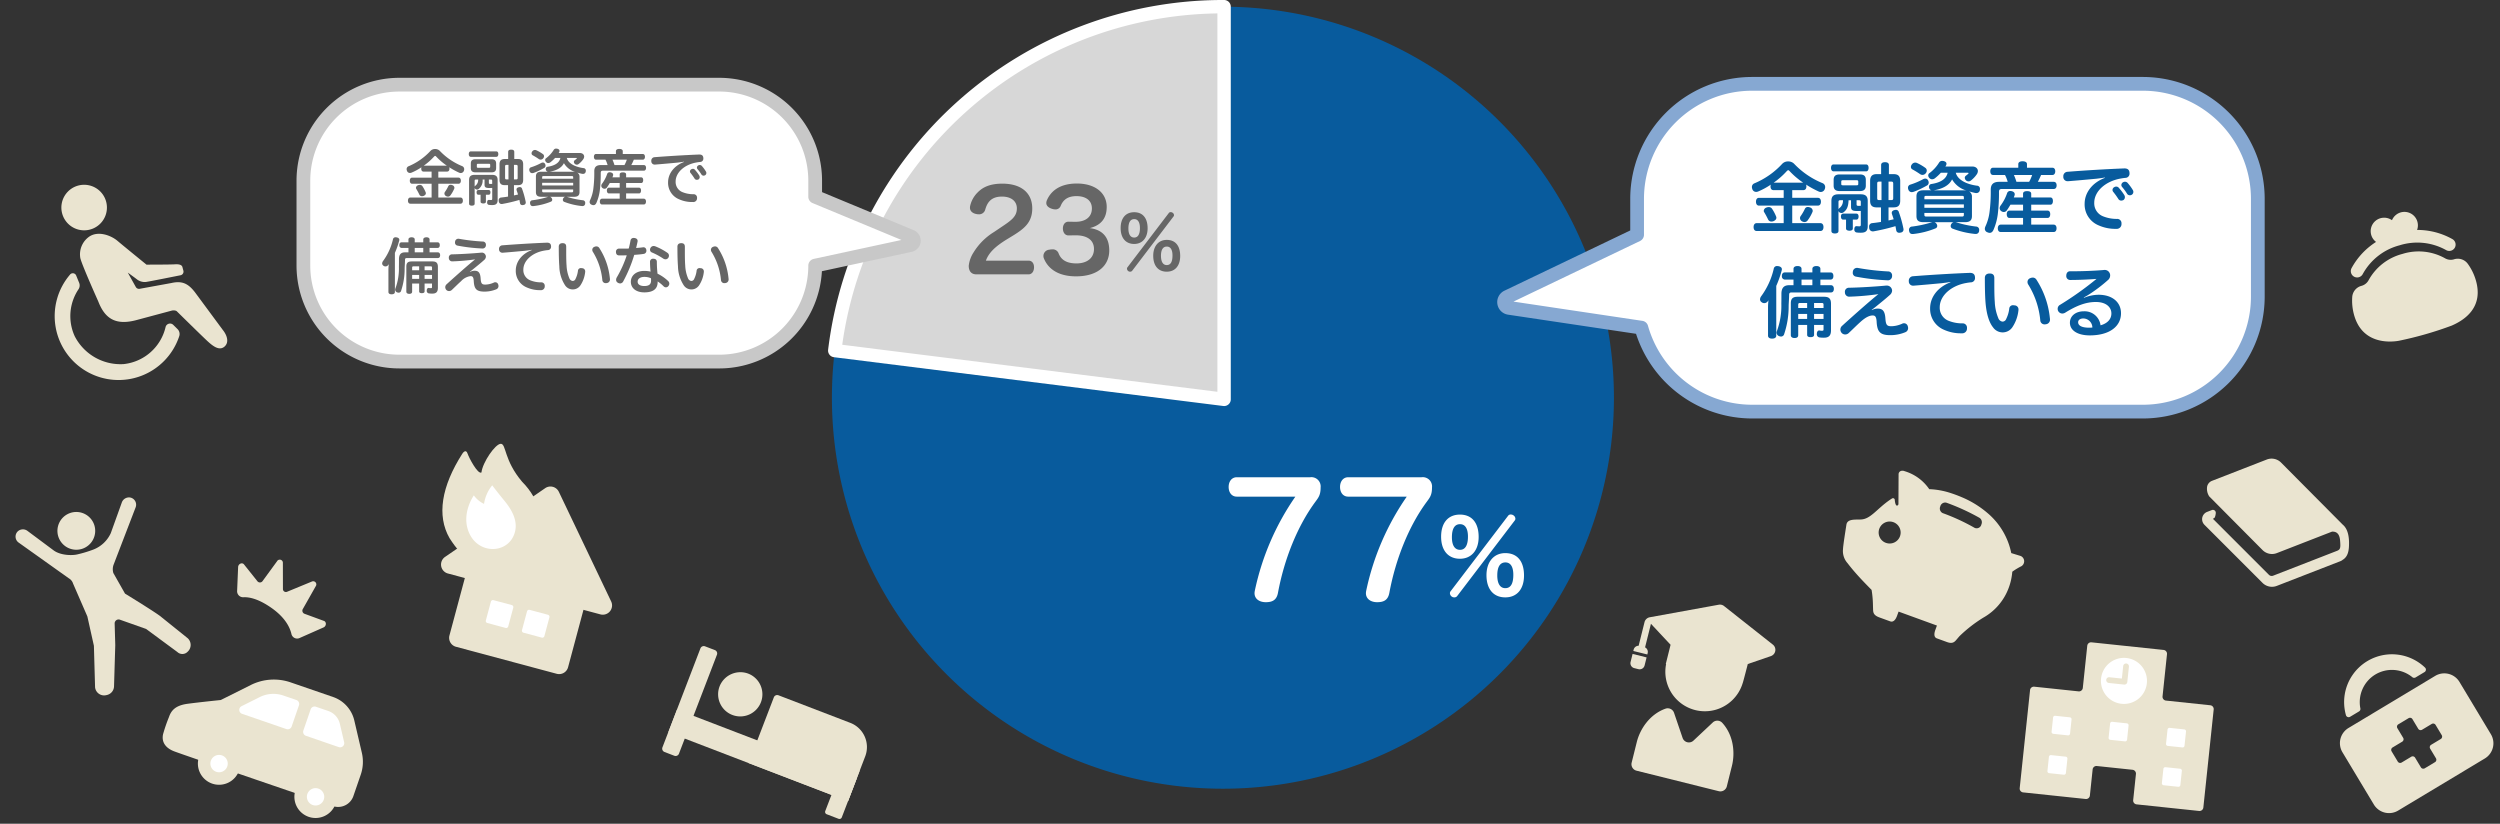<svg xmlns="http://www.w3.org/2000/svg" xmlns:xlink="http://www.w3.org/1999/xlink" width="696.247" height="229.408" viewBox="0 0 696.247 229.408"><rect x="0" y="0" width="696.247" height="229.408" fill="#333333" stroke="none"/><defs><clipPath id="a"><rect width="38.024" height="40.105" fill="none"/></clipPath><clipPath id="b"><rect width="29.455" height="16.179" transform="translate(0 0)" fill="none"/></clipPath><clipPath id="c"><rect width="548.131" height="219.651" fill="none"/></clipPath></defs><g transform="translate(-329.8 -928.349)"><g transform="translate(850.691 1056.076) rotate(20)"><g transform="translate(0 0)"><path d="M48.622,11.158c-1.024.055-1.249.064-2.746.142a19.708,19.708,0,0,0-9.912-8.173,27.1,27.1,0,0,0-8.387-1.741c-1.088-.061-2.219-.07-3.4-.026a22.173,22.173,0,0,0-4.054.528c-.624.141-1.225.309-1.8.494A12.684,12.684,0,0,0,10.5.006c-1.233.037-.836.1-.836.1a.968.968,0,0,0-.8,1.26L11.7,9.277c0,.451-.451,1.127-1.352-.733a.5.5,0,0,0-.9-.154c-.14.176-.27.354-.4.531-2.618,3.675-3.212,6.91-5.764,7.923l-.219.083c-1.6.615-3.342,1.121-3.037,2.652.283,1.412,1.1,5.7,1.439,6.72A5.068,5.068,0,0,0,4,29.539c.667.429,1.341.833,2.028,1.231l0,0c2.1,1.207,4.329,2.3,6.8,3.467a28.359,28.359,0,0,1,1.763,3.742c.319.791.551,1.413.646,1.6.319.639.8,1.119,2.242,1.119h3.2c.96,0,1.279-.958,1.279-2.081V37.344H33.323v1.277c0,1.123.3,2.081,1.2,2.081h3c1.352,0,1.8-.48,2.1-1.119.09-.19.31-.812.608-1.6a38.64,38.64,0,0,1,4.453-7.1,15.8,15.8,0,0,0,3.834-10.443,16.785,16.785,0,0,0-.6-4.366,18.4,18.4,0,0,1,1.641-2.081,1.611,1.611,0,0,0-.945-2.837M12.089,20.564A3.063,3.063,0,1,1,15.151,17.5a3.062,3.062,0,0,1-3.062,3.062m21.8-12.376a57.2,57.2,0,0,0-9.76-.819,1.412,1.412,0,0,1-1.277-1.463c0-.015,0-.03,0-.046a1.406,1.406,0,0,1,1.26-1.571,60.888,60.888,0,0,1,10.124.819,1.471,1.471,0,0,1,1.095,1.475l0,.08a1.355,1.355,0,0,1-1.441,1.525" transform="translate(0 0)" fill="#eae4d0"/></g></g><g transform="translate(943.085 1056.076)"><g transform="translate(0 0)"><path d="M0,16.879a2.187,2.187,0,0,1,1.394-2.044l1.324-.514a.8.8,0,0,1,1.088.744v.081c0,.286-.176,1.3-.442,1.4a.675.675,0,0,0-.37.338c-.118.255-.062-.206.13-.014L18.608,32.357a1.093,1.093,0,0,0,1.168.245l17.8-6.924c.99-.375.991-.964.866-2.707-.108-1.51-.594-2.731-2.275-2.638L20.811,26.308a3.716,3.716,0,0,1-3.981-.844L1.985,10.521A3.9,3.9,0,0,1,1.4,7.772,2.18,2.18,0,0,1,2.742,6.189L18.007.252a3.715,3.715,0,0,1,3.981.844l17.2,17.31c1.36,1.119,1.73,3.206,1.73,5.06s-.123,4.079-2.225,4.944l.5-.116L20.8,35.442a3.713,3.713,0,0,1-3.973-.835L.671,18.448A2.233,2.233,0,0,1,0,16.879" transform="translate(0 0.001)" fill="#eae4d0"/></g></g><g transform="matrix(0.995, 0.105, -0.105, 0.995, 896.744, 1105.598)"><path d="M36.858,12.88V1.071A1.071,1.071,0,0,0,35.787,0H15.611A1.071,1.071,0,0,0,14.54,1.071V12.88a1.071,1.071,0,0,1-1.071,1.071H1.071A1.071,1.071,0,0,0,0,15.022V42.466a1.071,1.071,0,0,0,1.071,1.071h17.5a1.07,1.07,0,0,0,1.071-1.071V35.152a1.071,1.071,0,0,1,1.071-1.071h9.978a1.071,1.071,0,0,1,1.071,1.071v7.314a1.07,1.07,0,0,0,1.071,1.071h17.5A1.071,1.071,0,0,0,51.4,42.466V15.022a1.071,1.071,0,0,0-1.071-1.071h-12.4a1.071,1.071,0,0,1-1.071-1.071" fill="#eae4d0"/><path d="M32.135,9.728A6.408,6.408,0,1,1,25.727,3.32a6.408,6.408,0,0,1,6.408,6.408" fill="#fff"/><path d="M25.882,10.742H21.588a.8.8,0,1,1,0-1.6h3.491V5.645a.8.8,0,0,1,1.606,0V9.939a.8.8,0,0,1-.8.8" fill="#eae4d0"/><path d="M11.811,26.442h-4.1a.536.536,0,0,1-.536-.535v-3.98a.535.535,0,0,1,.536-.535h4.1a.534.534,0,0,1,.535.535v3.98a.535.535,0,0,1-.535.535" fill="#fff"/><path d="M11.811,37.452h-4.1a.536.536,0,0,1-.536-.535v-3.98a.535.535,0,0,1,.536-.535h4.1a.534.534,0,0,1,.535.535v3.98a.535.535,0,0,1-.535.535" fill="#fff"/><path d="M43.847,26.442h-4.1a.536.536,0,0,1-.536-.535v-3.98a.535.535,0,0,1,.536-.535h4.1a.534.534,0,0,1,.535.535v3.98a.535.535,0,0,1-.535.535" fill="#fff"/><path d="M27.771,26.442h-4.1a.536.536,0,0,1-.536-.535v-3.98a.535.535,0,0,1,.536-.535h4.1a.534.534,0,0,1,.535.535v3.98a.535.535,0,0,1-.535.535" fill="#fff"/><path d="M43.847,37.452h-4.1a.536.536,0,0,1-.536-.535v-3.98a.535.535,0,0,1,.536-.535h4.1a.534.534,0,0,1,.535.535v3.98a.535.535,0,0,1-.535.535" fill="#fff"/></g><g transform="translate(978.826 993.118) rotate(-16)"><g transform="translate(0 0)"><path d="M24.113,7.5a3.75,3.75,0,1,0-3.75-3.75,3.75,3.75,0,0,0,3.75,3.75" transform="translate(-3.752)" fill="#eae4d0"/><path d="M16.911,7.5a3.75,3.75,0,1,0-3.75-3.75,3.75,3.75,0,0,0,3.75,3.75" transform="translate(-2.425)" fill="#eae4d0"/><path d="M34.349,21.392A3.446,3.446,0,0,0,31,19.187h-.021a3.159,3.159,0,0,1-2.286-.973A15.068,15.068,0,0,0,17.63,13.782,15.066,15.066,0,0,0,6.573,18.207a3.193,3.193,0,0,1-2.294.981H4.258A3.445,3.445,0,0,0,.912,21.392,14.907,14.907,0,0,0,.006,26.12c-.237,8.46,6.963,10.3,9.928,10.634a99.387,99.387,0,0,0,15.393,0c3.474-.464,10.164-2.173,9.928-10.634a14.884,14.884,0,0,0-.906-4.727" transform="translate(0 -2.539)" fill="#eae4d0"/><path d="M6.025,14.749A16.461,16.461,0,0,1,18.1,9.89a16.465,16.465,0,0,1,12.077,4.86,1.763,1.763,0,0,0,2.548-2.437A20,20,0,0,0,18.1,6.363,19.993,19.993,0,0,0,3.477,12.312a1.763,1.763,0,1,0,2.548,2.437" transform="translate(-0.55 -1.172)" fill="#eae4d0"/></g></g><g transform="translate(789.133 1091.772) rotate(14)"><g transform="translate(0 0)"><path d="M2.932,16.651V9.887l6.717,4.345v5.542l.093-.042a11,11,0,0,0,21.976,0c.059.026.094-5.5.094-5.5l5.714-3.7A1.85,1.85,0,0,0,37.283,7.3L21.491.164a1.845,1.845,0,0,0-1.523,0L2.174,8.2A1.85,1.85,0,0,0,1.086,9.887v6.765A1.407,1.407,0,0,0,0,18.02v.4H4.019v-.4a1.409,1.409,0,0,0-1.087-1.369" transform="translate(0 0.001)" fill="#eae4d0"/><path d="M0,23.142a1.41,1.41,0,0,0,1.411,1.411h1.2a1.412,1.412,0,0,0,1.411-1.411V20.825H0Z" transform="translate(0 -1.561)" fill="#eae4d0"/><path d="M26.865,34.94l-4.005,6.213a1.85,1.85,0,0,1-3.11,0L15.743,34.94a1.863,1.863,0,0,0-2.6-.532c-3.868,2.574-5.495,7.2-5.495,10.952v5.9a1.85,1.85,0,0,0,1.85,1.85H33.111a1.851,1.851,0,0,0,1.85-1.85v-5.9c0-3.753-1.628-8.378-5.5-10.952a1.864,1.864,0,0,0-2.6.532" transform="translate(-0.573 -2.556)" fill="#eae4d0"/></g></g><g transform="matrix(-0.966, 0.259, -0.259, -0.966, 394.068, 1026.434)"><g transform="translate(0 0)"><path d="M7.914.2A6.342,6.342,0,1,1,.2,4.773,6.341,6.341,0,0,1,7.914.2" transform="translate(22.661 43.13)" fill="#eae4d0"/><path d="M23.23,13.694c5.553.061,8.178,2.393,8.747,7.764,0,0,1.723,10.684,1.706,12.88A6.01,6.01,0,0,1,29.6,39.592c-2.81.869-5.839-1.313-7.153-3.211s-6.094-8.5-6.094-8.5-6.337-1.7-7.7-1.971-1.79-.77-1.788-1.261,0-1.045,0-1.045A1.033,1.033,0,0,1,7.9,22.568s9.151.583,9.9.7a3.524,3.524,0,0,1,2.213,1.384c.632.827,1.946,2.433,1.946,2.433l-1.109-4.411a1.033,1.033,0,0,0-.923-.8l-8.913-.729c-3.142-.123-4.528-1.383-5.711-4.206L.552,4.846C-.221,3.126-.37.955,1.352.181s3.065,1.1,4.05,2.628S11.533,13.1,11.533,13.1c.17.363.912.594,1.313.594Z" transform="translate(0 1.745)" fill="#eae4d0"/><path d="M23.667,31.789,23.388,29.6a1.915,1.915,0,0,1,.628-1.685,13.428,13.428,0,0,0,4.414-12.383A14.335,14.335,0,0,0,17.291,4.522a13.451,13.451,0,0,0-13.953,6.93,1.277,1.277,0,0,1-2.227.041L.262,10.044a1.922,1.922,0,0,1,.06-2.033,17.792,17.792,0,1,1,24.9,24.47,1,1,0,0,1-1.556-.692" transform="translate(12.387 0.001)" fill="#eae4d0"/></g></g><g transform="translate(972.799 1122.258) rotate(-31)"><g transform="translate(0 0)" clip-path="url(#a)"><path d="M20.36,4.349A8.984,8.984,0,0,1,28.8,10.3a.784.784,0,0,0,.737.522h2.917a.782.782,0,0,0,.758-.982,13.317,13.317,0,0,0-25.709,0,.782.782,0,0,0,.758.982h2.916a.784.784,0,0,0,.738-.522A8.979,8.979,0,0,1,20.36,4.349" transform="translate(-1.347 0)" fill="#eae4d0"/><path d="M33.109,16.179H4.915A4.929,4.929,0,0,0,0,21.094V38.1a4.929,4.929,0,0,0,4.915,4.915H33.109A4.929,4.929,0,0,0,38.024,38.1V21.094a4.929,4.929,0,0,0-4.915-4.915M25.372,32.045H22.241a.784.784,0,0,0-.783.783v3.131a.784.784,0,0,1-.783.783H17.349a.784.784,0,0,1-.783-.783V32.828a.784.784,0,0,0-.783-.783H12.652a.784.784,0,0,1-.784-.783V27.935a.783.783,0,0,1,.784-.783h3.131a.784.784,0,0,0,.783-.784v-3.13a.784.784,0,0,1,.783-.784h3.327a.784.784,0,0,1,.783.784v3.13a.784.784,0,0,0,.783.784h3.131a.782.782,0,0,1,.783.783v3.327a.783.783,0,0,1-.783.783" transform="translate(0 -2.913)" fill="#eae4d0"/></g></g><g transform="matrix(-0.966, -0.259, 0.259, -0.966, 494.552, 1118.601)"><g transform="translate(0 0)"><path d="M22.6,29.974.624,4.259A2.582,2.582,0,0,1,2.587,0h43.96a2.582,2.582,0,0,1,1.962,4.259L26.529,29.974a2.581,2.581,0,0,1-3.924,0" transform="translate(0 19.128)" fill="#eae4d0"/><path d="M31.622,0H2.582A2.582,2.582,0,0,0,0,2.582V21.643a2.582,2.582,0,0,0,2.582,2.582h29.04A2.582,2.582,0,0,0,34.2,21.643V2.582A2.582,2.582,0,0,0,31.622,0" transform="translate(7.465 0)" fill="#eae4d0"/><path d="M16.852.462c2.573.666,3.911,1.432,6.771,4.008,5.153,5.151,5.916,13.4,2.671,23.652-.041.137-.572,1.719-1.437.367-.565-.878-4.221-4.9-5.063-4.039.425,2.792-1.652,8.7-3.133,9.111s-2-4.2-8.489-8.679c-6.105-3.53-9.7-9.757-7.54-16.335S10.145-1.271,16.852.462" transform="translate(25.015 24.265)" fill="#eae4d0"/><path d="M6.056,14.753c1.888,1.373,3.433,2.576,3.433,2.576a10.534,10.534,0,0,0,.86-5.578A7.3,7.3,0,0,1,13.7,13.3s2.232-5.924-1.46-10.473c-3.946-4.861-11.074-3-12.1,2.23-1.012,5.142,4.035,8.329,5.923,9.7" transform="translate(31.501 28.707)" fill="#fff"/><path d="M5.869,0H.585A.585.585,0,0,0,0,.585v5.42a.586.586,0,0,0,.585.585H5.869a.585.585,0,0,0,.585-.585V.585A.584.584,0,0,0,5.869,0" transform="translate(16.083 8.653)" fill="#fff"/><path d="M5.869,0H.585A.585.585,0,0,0,0,.585v5.42a.586.586,0,0,0,.585.585H5.869a.585.585,0,0,0,.585-.585V.585A.584.584,0,0,0,5.869,0" transform="translate(26.503 8.653)" fill="#fff"/></g></g><g transform="translate(383.34 1108.955) rotate(19)"><g transform="translate(0 0)"><path d="M54.123,12.093,49.2,4.256A9.1,9.1,0,0,0,41.495,0H28.983A14.364,14.364,0,0,0,18.727,4.306L12.182,10.98s-5.168,2.388-8.356,3.981S.084,18.312.084,20.193a43.782,43.782,0,0,0,0,4.946c.186,1.962,1.536,3.477,4.478,3.578s45.179,0,47.206,0A4.492,4.492,0,0,0,55.812,24.4V17.955a11.009,11.009,0,0,0-1.689-5.861" transform="translate(0 0)" fill="#eae4d0"/><path d="M21.774,41.861a5.9,5.9,0,1,1,5.9-5.9,5.9,5.9,0,0,1-5.9,5.9" transform="translate(-4.272 -8.09)" fill="#eae4d0"/><path d="M60.659,41.861a5.9,5.9,0,1,1,5.9-5.9,5.9,5.9,0,0,1-5.9,5.9" transform="translate(-14.735 -8.09)" fill="#eae4d0"/><path d="M23.054,39.662a2.417,2.417,0,1,1,2.416-2.417,2.417,2.417,0,0,1-2.416,2.417" transform="translate(-5.553 -9.371)" fill="#fff"/><path d="M61.939,39.662a2.417,2.417,0,1,1,2.416-2.417,2.417,2.417,0,0,1-2.416,2.417" transform="translate(-16.015 -9.371)" fill="#fff"/><path d="M24.8,12.236,28.756,8.2a8.53,8.53,0,0,1,6.089-2.557h3.83A1.158,1.158,0,0,1,39.834,6.8v6.243a1.158,1.158,0,0,1-1.158,1.159H25.628a1.158,1.158,0,0,1-.827-1.969" transform="translate(-6.583 -1.519)" fill="#fff"/><path d="M50.206,13.047V6.8a1.158,1.158,0,0,1,1.158-1.158H55a4.941,4.941,0,0,1,4.208,2.325l2.8,4.459a1.158,1.158,0,0,1-.981,1.774H51.364a1.158,1.158,0,0,1-1.158-1.158" transform="translate(-13.509 -1.519)" fill="#fff"/></g></g><g transform="matrix(0.995, 0.105, -0.105, 0.995, 335.609, 1063.681)"><path d="M20.3,16.442a5.257,5.257,0,1,0-6.883-2.811A5.257,5.257,0,0,0,20.3,16.442" transform="translate(-1.6 -0.779)" fill="#eae4d0"/><path d="M50.631,37.283l-7.9-5.087c-1.177-.874-10.756-5.436-10.756-5.436s-3.827-5.353-3.827-5.353a3.666,3.666,0,0,1-.187-2.271L32.41,2.525a2.04,2.04,0,0,0-1.678-2.5,2.111,2.111,0,0,0-2.31,1.635l-2.15,8.787a8.857,8.857,0,0,1-4.285,5.018,33.539,33.539,0,0,1-4.442,1.866c-1.454.488-4.6.734-6.6-.454L3.171,12.267a2.111,2.111,0,0,0-2.785.506A2.04,2.04,0,0,0,1,15.722l14.978,8.449a2.575,2.575,0,0,1,1.334,1.347l4.908,8.664,2.669,7.933,1.538,11.461a2.529,2.529,0,0,0,3.349,1.836l.155-.054a2.54,2.54,0,0,0,1.715-2.6l-.863-11.45h0l-.8-5.954a1.1,1.1,0,0,1,1.351-1.221l7.494,1.791.005,0L48.172,41.4A2.028,2.028,0,0,0,51,41.033l.035-.04a2.541,2.541,0,0,0-.4-3.71" transform="translate(0 0)" fill="#eae4d0"/></g><g transform="matrix(0.829, 0.559, -0.559, 0.829, 400.777, 1079.071)"><g clip-path="url(#b)"><path d="M1.116,7.055,6.882,8.867A.9.9,0,0,0,7.994,7.96l.255-6.791A.865.865,0,0,1,9.835.625l4.076,6.018a.828.828,0,0,0,1.413.006L19.478.4a.873.873,0,0,1,1.594.531l.565,7.212a.922.922,0,0,0,1.083.9l5.645-1.391c.792-.2,1.393.819.926,1.563l-3.852,6.131a1.626,1.626,0,0,1-2.538.388c-1.363-1.273-4-2.844-8.742-2.915-4.424-.066-6.806.958-8.053,1.891a1.676,1.676,0,0,1-2.488-.512L.163,8.58c-.474-.77.154-1.776.953-1.525" fill="#eae4d0"/></g></g><g transform="translate(412.381 928.349)"><g clip-path="url(#c)"><path d="M303.991,2.438V111.793L195.558,98.206a109.991,109.991,0,0,0-.789,13.122A108.895,108.895,0,1,0,303.991,2.438" transform="translate(-45.662 -0.572)" fill="#085b9d"/><path d="M195.8,98.2l108.433,13.587V2.437c-.109,0-.218,0-.328,0A108.908,108.908,0,0,0,195.8,98.2" transform="translate(-45.904 -0.57)" fill="#d7d7d7"/><path d="M303.661,113.083a1.825,1.825,0,0,1-.232-.015L195,99.481a1.862,1.862,0,0,1-1.618-2.069A110.755,110.755,0,0,1,303.334,0l.328,0a1.862,1.862,0,0,1,1.863,1.863V111.221a1.863,1.863,0,0,1-1.863,1.863M197.316,96.018,301.8,109.112V3.735A107.038,107.038,0,0,0,197.316,96.018" transform="translate(-45.334)" fill="#fff"/><path d="M261.186,88.249c1.017,0,1.541.8,1.541,1.849s-.524,1.972-1.541,1.972H246.7c-1.418,0-2.157-.863-2.157-2.4a8.559,8.559,0,0,1,1.355-3.729,17.259,17.259,0,0,1,5.64-5.639l1.879-1.263c2.959-1.972,4.53-3.052,4.53-5.331,0-2.1-1.664-3.3-4.16-3.3-3.051,0-4.1,1.695-4.653,3.636a1.755,1.755,0,0,1-1.817,1.3,3.06,3.06,0,0,1-.74-.093c-.986-.217-1.695-.8-1.695-1.757a2.7,2.7,0,0,1,.093-.647,7.662,7.662,0,0,1,1.941-3.483c1.541-1.633,3.636-2.558,6.995-2.558,5.208,0,8.32,2.558,8.32,6.9,0,3.852-2.187,5.608-5.331,7.55l-1.818,1.109c-3.143,1.941-4.962,3.667-5.762,5.886Z" transform="translate(-57.332 -15.661)" fill="#666"/><path d="M280.432,77.423h.216c2.773,0,4.56-1.324,4.56-3.728,0-2.219-1.695-3.421-4.283-3.421-2.5,0-3.73,1.078-4.407,2.712a1.5,1.5,0,0,1-1.479.986,3.332,3.332,0,0,1-1.171-.247c-.831-.308-1.356-.832-1.356-1.541a2.009,2.009,0,0,1,.185-.8c.956-2.188,3.205-4.622,8.351-4.622,4.962,0,8.289,2.527,8.289,6.532,0,3.082-1.51,5.085-4.714,5.886,3.636.462,5.423,2.65,5.423,6.225,0,4.129-3.113,7.211-9.245,7.211-5.455,0-7.981-2.527-8.967-5.023a1.758,1.758,0,0,1,1.51-2.4,4.258,4.258,0,0,1,.863-.093,1.731,1.731,0,0,1,1.756,1.171c.678,1.695,2.126,2.743,4.962,2.743,2.865,0,4.868-1.449,4.868-4.007,0-2.526-1.941-3.821-5.085-3.821h-.246l-1.726.031c-1.047.031-1.6-.893-1.6-1.941,0-1.017.555-1.911,1.6-1.88Z" transform="translate(-63.701 -15.652)" fill="#666"/><path d="M307.316,81.674c0,2.634-1.428,4.358-3.745,4.358-2.339,0-3.765-1.644-3.765-4.418s1.408-4.418,3.765-4.418c2.379,0,3.745,1.625,3.745,4.478m-4.3,11.827a.687.687,0,0,1-.574.258.794.794,0,0,1-.555-.2.856.856,0,0,1-.317-.634.606.606,0,0,1,.139-.4l11.53-15.137a.623.623,0,0,1,.515-.218.912.912,0,0,1,.534.178.823.823,0,0,1,.377.674.535.535,0,0,1-.119.337Zm-1.05-11.767c0,1.624.575,2.516,1.625,2.516,1.03,0,1.585-.911,1.585-2.635,0-1.6-.555-2.5-1.585-2.5-1.069,0-1.625.891-1.625,2.615m14.422,7.646c0,2.695-1.386,4.379-3.744,4.379s-3.764-1.644-3.764-4.438c0-2.655,1.465-4.417,3.764-4.417,2.376,0,3.744,1.6,3.744,4.476m-5.349-.019c0,1.644.574,2.555,1.605,2.555,1.089,0,1.6-.911,1.6-2.674,0-1.605-.554-2.477-1.584-2.477-1.069,0-1.625.892-1.625,2.6" transform="translate(-70.288 -18.093)" fill="#666"/><path d="M341.368,179.015c-1.458,0-2.274-1.2-2.274-2.7,0-1.459.816-2.7,2.274-2.7h20.424a2.582,2.582,0,0,1,2.917,2.833c0,2.231-.643,2.875-1.673,4.29-4.677,6.435-8.41,15.4-10.212,25.1-.386,2.016-1.587,2.575-3.39,2.575-1.759,0-3.132-.9-3.132-2.532a4.2,4.2,0,0,1,.087-.687,71.85,71.85,0,0,1,11.284-26.173Z" transform="translate(-79.499 -40.702)" fill="#fff"/><path d="M381.891,179.015c-1.458,0-2.274-1.2-2.274-2.7,0-1.459.816-2.7,2.274-2.7h20.423a2.582,2.582,0,0,1,2.917,2.833c0,2.231-.643,2.875-1.673,4.29-4.677,6.435-8.41,15.4-10.212,25.1-.386,2.016-1.587,2.575-3.39,2.575-1.759,0-3.132-.9-3.132-2.532a4.2,4.2,0,0,1,.086-.687A71.848,71.848,0,0,1,398.2,179.015Z" transform="translate(-88.999 -40.702)" fill="#fff"/><path d="M426.842,193.423c0,3.668-1.986,6.067-5.213,6.067-3.254,0-5.24-2.288-5.24-6.15s1.958-6.15,5.24-6.15c3.309,0,5.213,2.261,5.213,6.233m-5.986,16.465a.956.956,0,0,1-.8.359,1.11,1.11,0,0,1-.772-.276,1.2,1.2,0,0,1-.442-.883.84.84,0,0,1,.194-.55l16.051-21.072a.867.867,0,0,1,.717-.3,1.269,1.269,0,0,1,.744.248,1.147,1.147,0,0,1,.524.939.751.751,0,0,1-.165.468Zm-1.461-16.382c0,2.261.8,3.5,2.261,3.5,1.435,0,2.207-1.269,2.207-3.668,0-2.234-.772-3.475-2.207-3.475-1.489,0-2.261,1.241-2.261,3.64m20.079,10.646c0,3.751-1.932,6.1-5.213,6.1s-5.24-2.289-5.24-6.178c0-3.7,2.041-6.15,5.24-6.15,3.31,0,5.213,2.234,5.213,6.232m-7.447-.028c0,2.289.8,3.558,2.234,3.558,1.517,0,2.234-1.269,2.234-3.723,0-2.234-.772-3.448-2.206-3.448-1.489,0-2.261,1.242-2.261,3.613" transform="translate(-97.62 -43.879)" fill="#fff"/><path d="M171.734,73.093l-26.7-11.085v-4.49a26.712,26.712,0,0,0-26.712-26.712H29.213A26.712,26.712,0,0,0,2.5,57.518V81.2a26.712,26.712,0,0,0,26.713,26.712h89.107A26.712,26.712,0,0,0,145.031,81.2v-.009l26.487-5.718a1.254,1.254,0,0,0,.216-2.384" transform="translate(-0.586 -7.222)" fill="#fff"/><path d="M117.733,109.244H28.626A28.659,28.659,0,0,1,0,80.618V56.932A28.66,28.66,0,0,1,28.626,28.306h89.107a28.659,28.659,0,0,1,28.626,28.626v3.212l25.524,10.6a3.168,3.168,0,0,1-.546,6.023l-25.019,5.4a28.665,28.665,0,0,1-28.584,27.081M28.626,32.134a24.827,24.827,0,0,0-24.8,24.8V80.618a24.827,24.827,0,0,0,24.8,24.8h89.107a24.825,24.825,0,0,0,24.8-24.8,1.922,1.922,0,0,1,1.511-1.879l24.424-5.273L143.711,63.189a1.915,1.915,0,0,1-1.18-1.768V56.932a24.826,24.826,0,0,0-24.8-24.8ZM170.416,74.275h0Z" transform="translate(0 -6.636)" fill="#c8c8c8"/><path d="M44.786,60.5c-.422,0-.658-.3-.658-.792a1.1,1.1,0,0,1,.067-.42A16.065,16.065,0,0,1,41.4,60.8a1.267,1.267,0,0,1-.421.083.875.875,0,0,1-.842-.64,1.316,1.316,0,0,1-.085-.42A.855.855,0,0,1,40.625,59a17.455,17.455,0,0,0,6.082-4.278,1.72,1.72,0,0,1,1.279-.507,1.787,1.787,0,0,1,1.3.507A17.987,17.987,0,0,0,55.5,58.968a.91.91,0,0,1,.589.858,1.188,1.188,0,0,1-.1.472.924.924,0,0,1-.859.606,1.1,1.1,0,0,1-.489-.118,20.687,20.687,0,0,1-2.729-1.5,1.087,1.087,0,0,1,.067.42c0,.49-.253.792-.674.792H48.879v1.684H54.5c.421,0,.657.337.657.843,0,.521-.236.858-.657.858H48.879v3.841h6.165c.438,0,.674.354.674.859,0,.524-.236.859-.674.859H41.1c-.438,0-.673-.335-.673-.859,0-.5.235-.859.673-.859h5.913V63.885H41.6c-.421,0-.658-.337-.658-.858,0-.506.237-.843.658-.843h5.407V60.5ZM43.742,64.2a.839.839,0,0,1,.707.354,9.049,9.049,0,0,1,.893,1.683.657.657,0,0,1,.067.3c0,.32-.235.555-.589.724a1.269,1.269,0,0,1-.472.1.789.789,0,0,1-.759-.472,17.763,17.763,0,0,0-.842-1.566.55.55,0,0,1-.1-.3.814.814,0,0,1,.556-.707,1.3,1.3,0,0,1,.54-.119m7.528-5.339a17.527,17.527,0,0,1-3-2.561c-.1-.1-.185-.168-.269-.168s-.168.067-.286.168a17.208,17.208,0,0,1-2.9,2.561Zm2.089,6.147a.656.656,0,0,1-.067.3,8.723,8.723,0,0,1-1.011,1.769.845.845,0,0,1-.691.4,1.247,1.247,0,0,1-.555-.152.821.821,0,0,1-.456-.724.738.738,0,0,1,.136-.421,10.316,10.316,0,0,0,.926-1.582.688.688,0,0,1,.656-.423,1.234,1.234,0,0,1,.472.1.806.806,0,0,1,.59.723" transform="translate(-9.39 -12.711)" fill="#666"/><path d="M63.241,56.441c-.371,0-.573-.32-.573-.757,0-.472.2-.759.573-.759h7.092c.37,0,.555.3.555.759,0,.437-.185.757-.555.757ZM64.3,69.479c0,.371-.286.556-.792.556-.488,0-.758-.185-.758-.556v-6.57c0-.976.438-1.448,1.533-1.448H69.17c1.095,0,1.533.472,1.533,1.448v5.542c0,.826-.286,1.4-1.381,1.416h-.3a4.377,4.377,0,0,1-.842-.067.616.616,0,0,1-.4-.674v-.117c.034-.354.185-.573.455-.573h.067c.185.016.387.034.556.034.253,0,.337-.084.337-.387V65.1c-.286.017-.589.017-.909.017-.859,0-1.229-.2-1.229-.877V62.759h-.54a2.971,2.971,0,0,1-1.179,2.695.721.721,0,0,1-.371.1.739.739,0,0,1-.522-.219A.661.661,0,0,1,64.3,65.1Zm4.666-12.364c.909,0,1.314.354,1.314,1.2v1.247c0,.825-.4,1.2-1.314,1.2h-4.4c-.909,0-1.331-.371-1.331-1.2V58.311c0-.841.421-1.2,1.331-1.2ZM64.3,64.746a.641.641,0,0,1,.152-.219,1.994,1.994,0,0,0,.825-1.768h-.556c-.3,0-.421.067-.421.4ZM65.346,67c-.337,0-.505-.27-.505-.691,0-.371.168-.624.505-.624H68.21c.32,0,.488.253.488.624,0,.42-.168.691-.488.691h-.776v1.954c0,.3-.286.472-.724.472s-.758-.168-.758-.472V67ZM68.26,59.49c.269,0,.371-.051.371-.32v-.455c0-.269-.1-.337-.371-.337H65.279c-.269,0-.37.067-.37.337v.455c0,.269.1.32.37.32Zm0,4.161c0,.253.084.336.42.336a4.967,4.967,0,0,0,.506-.016v-.809c0-.336-.1-.4-.421-.4H68.26Zm4.413.674c-.909,0-1.448-.354-1.448-1.449V58.53c0-1.095.539-1.482,1.448-1.482h.961V55.06c0-.421.3-.623.859-.623.522,0,.842.2.842.623v1.988h1.028c.926,0,1.448.37,1.448,1.5v4.295c0,1.129-.521,1.483-1.448,1.483H75.251v2.863c.371-.083.741-.168,1.128-.253-.117-.387-.253-.792-.387-1.179a1.384,1.384,0,0,1-.034-.236c0-.32.253-.539.606-.606a1.149,1.149,0,0,1,.32-.051.625.625,0,0,1,.624.488,24.522,24.522,0,0,1,.994,3.554,1.313,1.313,0,0,1,.033.236.661.661,0,0,1-.589.691,1.168,1.168,0,0,1-.338.051.627.627,0,0,1-.673-.556c-.051-.286-.1-.573-.168-.893a42.862,42.862,0,0,1-4.75,1.128.758.758,0,0,1-.185.017.78.78,0,0,1-.809-.742,1.266,1.266,0,0,1-.017-.253.72.72,0,0,1,.64-.808c.624-.067,1.28-.152,1.954-.27V64.325Zm1.044-5.643H73.23c-.338,0-.455.084-.455.455v3.15c0,.37.117.438.455.438h.488Zm2.089,4.043c.354,0,.472-.068.472-.438v-3.15c0-.371-.118-.455-.472-.455h-.556v4.043Z" transform="translate(-14.692 -12.762)" fill="#666"/><path d="M88.442,57.937a.676.676,0,0,1,.606.354,1.038,1.038,0,0,1,.151.522.711.711,0,0,1-.387.64,19.656,19.656,0,0,1-2.881,1.364,1.523,1.523,0,0,1-.437.084.768.768,0,0,1-.742-.556.964.964,0,0,1-.083-.4.689.689,0,0,1,.521-.691,15.451,15.451,0,0,0,2.78-1.179,1.006,1.006,0,0,1,.472-.136m6.686-1.28c.388,1.533,2.325,2.527,4.633,2.83a.667.667,0,0,1,.656.707,1.249,1.249,0,0,1-.016.236.745.745,0,0,1-.759.674,1.164,1.164,0,0,1-.236-.016c-.471-.1-.943-.22-1.381-.354a1.281,1.281,0,0,1,.64,1.2v4.2c0,.942-.438,1.347-1.533,1.347H95.079a1.814,1.814,0,0,1,.319.085,22.715,22.715,0,0,0,4.178.875.7.7,0,0,1,.673.759.826.826,0,0,1-.017.2.7.7,0,0,1-.758.657H99.34a18.935,18.935,0,0,1-4.919-1.162.6.6,0,0,1-.4-.573.856.856,0,0,1,.219-.557.757.757,0,0,1,.456-.286H90.447a.819.819,0,0,1,.4.286.843.843,0,0,1,.219.54.577.577,0,0,1-.387.539,18.194,18.194,0,0,1-4.9,1.229h-.136c-.421,0-.674-.237-.741-.724a.755.755,0,0,1-.017-.185.691.691,0,0,1,.691-.725,24.052,24.052,0,0,0,4.211-.909l.186-.051H88.037c-1.095,0-1.516-.4-1.516-1.347V61.862c0-.943.421-1.364,1.516-1.364h1.8a.721.721,0,0,1-.557-.573.79.79,0,0,1-.016-.185.59.59,0,0,1,.539-.623c1.734-.269,3.217-.943,3.537-2.46H91.861a10.011,10.011,0,0,1-1.331,1.23,1.036,1.036,0,0,1-.589.2.818.818,0,0,1-.624-.32.786.786,0,0,1-.219-.522.627.627,0,0,1,.3-.539,8.382,8.382,0,0,0,2.072-2.274.75.75,0,0,1,.691-.371,1.507,1.507,0,0,1,.371.051c.371.117.556.3.556.573a.749.749,0,0,1-.118.4,1.285,1.285,0,0,1-.118.2h5.862c.808,0,1.246.455,1.246,1.011a1.309,1.309,0,0,1-.236.691,5.864,5.864,0,0,1-1.3,1.364.783.783,0,0,1-.505.184.834.834,0,0,1-.623-.286.764.764,0,0,1-.2-.488.533.533,0,0,1,.168-.4c.219-.185.421-.32.589-.488.051-.051.067-.085.067-.119,0-.067-.067-.1-.219-.1Zm-6.67-1.078a.717.717,0,0,1,.32.606.857.857,0,0,1-.168.505.955.955,0,0,1-.775.439.967.967,0,0,1-.488-.152,19.661,19.661,0,0,0-1.718-1.06.591.591,0,0,1-.32-.539.863.863,0,0,1,.2-.54.908.908,0,0,1,.741-.4.881.881,0,0,1,.354.067,10.7,10.7,0,0,1,1.853,1.078M96.9,62.03c0-.253-.117-.32-.4-.32H88.677c-.286,0-.421.067-.421.32v.422H96.9Zm0,1.549H88.256v.742H96.9Zm-8.641,1.87v.438c0,.253.135.354.421.354h7.816c.287,0,.4-.1.4-.354V65.45ZM96.881,60.5a3.345,3.345,0,0,1,.589.051,5.37,5.37,0,0,1-3.15-2.442c-.674,1.381-2.189,2.088-3.992,2.392Z" transform="translate(-19.85 -12.675)" fill="#666"/><path d="M118.937,57.171a15.268,15.268,0,0,1-.707,1.5h3.47c.421,0,.64.3.64.775s-.219.792-.64.792h-11.32c-.523,0-.658.185-.658.657a38.58,38.58,0,0,1-.269,4.919,12.6,12.6,0,0,1-.926,3.352c-.2.455-.472.674-.825.674a1.145,1.145,0,0,1-.488-.118.816.816,0,0,1-.589-.759,1.5,1.5,0,0,1,.134-.539,10.574,10.574,0,0,0,.893-3.1,34.59,34.59,0,0,0,.269-4.936c0-1.213.623-1.718,1.869-1.718h1.837a6.763,6.763,0,0,0-.59-1.5h-2.627c-.387,0-.589-.336-.589-.808,0-.438.2-.775.589-.775h5.542V54.8c0-.421.387-.623.926-.623.573,0,.977.2.977.623v.792h5.576c.387,0,.606.321.606.775s-.219.808-.606.808Zm2.746,10.865c.4,0,.639.3.639.792,0,.521-.235.825-.639.825H110.11c-.4,0-.64-.3-.64-.808,0-.489.236-.809.64-.809H115V66.57h-3.015c-.354,0-.556-.354-.556-.825,0-.438.2-.775.556-.775H115v-1.3h-2.762c-.253.438-.505.843-.792,1.247a.8.8,0,0,1-.658.354.952.952,0,0,1-.573-.2.793.793,0,0,1-.336-.641.951.951,0,0,1,.185-.539,9.719,9.719,0,0,0,1.448-2.745.7.7,0,0,1,.708-.472,1.262,1.262,0,0,1,.337.051c.421.118.623.354.623.674a.837.837,0,0,1-.051.269c-.051.135-.1.286-.152.422H115v-.809c0-.4.338-.573.877-.573.573,0,.909.168.909.573v.809h4.2c.37,0,.555.3.555.774s-.185.808-.555.808h-4.2v1.3h3.6c.354,0,.557.319.557.775,0,.472-.2.825-.557.825h-3.6v1.465Zm-8.692-10.865a12.416,12.416,0,0,1,.556,1.5h2.779a8.391,8.391,0,0,0,.658-1.5Z" transform="translate(-24.997 -12.701)" fill="#666"/><path d="M138.143,58.206c-.691.136-1.331.2-1.869.269-2.122.2-4.194.387-6.114.539h-.085a.921.921,0,0,1-1.011-.909v-.119a.96.96,0,0,1,.859-1.027c3.841-.3,8.524-.59,12.483-.743h.05c.741,0,1.061.354,1.1.961v.067a.926.926,0,0,1-.96,1.044c-.287.034-.573.068-.927.136-3.335.573-5.828,2.778-5.828,5.306a3.047,3.047,0,0,0,2.005,3,8.025,8.025,0,0,0,2.947.54.937.937,0,0,1,1.011,1.01V68.4a1.037,1.037,0,0,1-1.145,1.044,8.946,8.946,0,0,1-3.891-.776,4.94,4.94,0,0,1-3.032-4.7c0-2.359,1.582-4.6,4.43-5.677Zm2.493,1.988a.714.714,0,0,1,.573.269,11.694,11.694,0,0,1,1.213,1.6.887.887,0,0,1,.119.437.776.776,0,0,1-.32.641,1.148,1.148,0,0,1-.472.119.73.73,0,0,1-.64-.354,15.534,15.534,0,0,0-1.128-1.566.678.678,0,0,1-.15-.4.711.711,0,0,1,.37-.607.831.831,0,0,1,.437-.134m1.921-1.062a.773.773,0,0,1,.59.27,10.483,10.483,0,0,1,1.111,1.515.775.775,0,0,1,.135.439.733.733,0,0,1-.32.606.82.82,0,0,1-.437.136.727.727,0,0,1-.64-.371,11.227,11.227,0,0,0-1.078-1.465.673.673,0,0,1-.152-.406.709.709,0,0,1,.37-.606.8.8,0,0,1,.421-.119" transform="translate(-30.258 -13.18)" fill="#666"/><path d="M32.895,95.454A13.363,13.363,0,0,1,33,93.8a2.044,2.044,0,0,1-.168.236.913.913,0,0,1-1.331.2.764.764,0,0,1-.353-.623,1.261,1.261,0,0,1,.235-.658,16.306,16.306,0,0,0,2.763-6.013.709.709,0,0,1,.741-.624,2.666,2.666,0,0,1,.337.034c.438.1.708.32.708.674a1.414,1.414,0,0,1-.034.237,22.856,22.856,0,0,1-1.2,3.4v10.882c0,.438-.354.657-.909.657-.539,0-.893-.219-.893-.657ZM38.47,86.93c0-.371.337-.606.876-.606.556,0,.876.236.876.606v.792H42.6V86.93c0-.371.338-.606.893-.606.539,0,.859.236.859.606v.792h2.206c.421,0,.64.286.64.792,0,.488-.219.774-.64.774H44.349v1.23h2.307c.421,0,.64.337.64.792,0,.489-.219.792-.64.792H38.1c-.42,0-.589.1-.589.557,0,.707-.084,1.667-.1,2.392a19,19,0,0,1-.976,6.148.709.709,0,0,1-.691.557,1.314,1.314,0,0,1-.4-.085.827.827,0,0,1-.573-.74,1.016,1.016,0,0,1,.067-.354,15.906,15.906,0,0,0,.977-6c.018-.657.018-1.415.018-2.157,0-1.3.539-1.9,1.667-1.9h.977v-1.23h-1.8a.691.691,0,0,1-.74-.774v-.051c0-.42.219-.74.622-.74H38.47ZM39.5,99.21v2.241c0,.4-.253.624-.792.624-.521,0-.825-.22-.825-.624V94.477c0-1.129.539-1.432,1.533-1.432H45.14c1.095,0,1.533.42,1.533,1.533v5.794c0,1.112-.422,1.634-1.55,1.634a5.956,5.956,0,0,1-1.011-.068.688.688,0,0,1-.539-.757v-.1c.034-.421.253-.657.488-.657h.067a2.8,2.8,0,0,0,.506.067c.32,0,.4-.034.4-.32V99.21H42.968v2.173c0,.338-.286.505-.776.505-.472,0-.741-.168-.741-.505V99.21Zm1.954-4.8H39.9c-.269,0-.4.084-.4.371V95.5h1.954Zm0,2.392H39.5v1.1h1.954ZM42.6,89.288H40.221v1.229H42.6ZM45.039,95.5V94.78c0-.286-.118-.371-.387-.371H42.968V95.5Zm0,1.3H42.968v1.1h2.072Z" transform="translate(-7.301 -20.238)" fill="#666"/><path d="M61.017,96.1a2.5,2.5,0,0,1,1.263-.336c1.095,0,1.584.556,1.684,2.189.1,1.432.371,1.667,1.331,1.667a6.085,6.085,0,0,0,2.307-.539.909.909,0,0,1,.438-.117.854.854,0,0,1,.808.606,1.441,1.441,0,0,1,.085.454.956.956,0,0,1-.624.91,8.536,8.536,0,0,1-3.251.64c-2.223,0-2.9-.691-3.015-2.964-.067-1.112-.354-1.348-.876-1.348a4.323,4.323,0,0,0-2.645,1.4c-.792.707-1.752,1.668-2.577,2.443a1.128,1.128,0,0,1-.775.32,1.034,1.034,0,0,1-.776-.337,1.137,1.137,0,0,1-.286-.742,1.094,1.094,0,0,1,.371-.808c1.161-1.062,2.728-2.46,4.279-3.824,1.347-1.18,2.695-2.342,3.672-3.117a57.185,57.185,0,0,1-6.4.556.924.924,0,0,1-.927-.926v-.051a.866.866,0,0,1,.809-.977c2.173-.034,5.643-.237,8-.456a1.338,1.338,0,0,1,.253-.016,1.081,1.081,0,0,1,1.112.573,1.092,1.092,0,0,1,.152.539,1.328,1.328,0,0,1-.522.96c-.877.792-1.887,1.6-2.8,2.341-.4.338-.775.624-1.146.893Zm3.537-8.472a.866.866,0,0,1,.877.943v.085a.916.916,0,0,1-1.045.909,47.109,47.109,0,0,1-6.906-.808.825.825,0,0,1-.657-.859,2.278,2.278,0,0,1,.034-.32.9.9,0,0,1,.909-.725.817.817,0,0,1,.2.017,52.385,52.385,0,0,0,6.586.758" transform="translate(-12.686 -20.362)" fill="#666"/><path d="M82.748,90.27c-.69.135-1.331.2-1.869.269-2.123.2-4.2.387-6.115.539H74.68a.921.921,0,0,1-1.011-.909v-.118a.96.96,0,0,1,.859-1.027c3.84-.3,8.523-.589,12.482-.742h.051c.742,0,1.062.354,1.095.961v.067a.925.925,0,0,1-.959,1.044c-.286.034-.573.067-.926.135-3.336.573-5.829,2.78-5.829,5.306a3.048,3.048,0,0,0,2,3,8.012,8.012,0,0,0,2.948.539.937.937,0,0,1,1.011,1.011v.118a1.037,1.037,0,0,1-1.145,1.044,8.946,8.946,0,0,1-3.891-.775,4.942,4.942,0,0,1-3.032-4.7c0-2.359,1.584-4.6,4.43-5.677Z" transform="translate(-17.271 -20.697)" fill="#666"/><path d="M98.352,98.229a1.133,1.133,0,0,0,.909.758.864.864,0,0,0,.809-.573,6.947,6.947,0,0,0,.674-2.257.8.8,0,0,1,.859-.759,2.487,2.487,0,0,1,.3.034.874.874,0,0,1,.86.91,1.194,1.194,0,0,1-.017.236,8.238,8.238,0,0,1-1.331,3.656,2.565,2.565,0,0,1-4.227,0,10.076,10.076,0,0,1-1.634-5.374c-.118-1.448-.152-3.436-.152-5.424,0-.622.371-.977,1.062-.977.74,0,1.011.371,1.011.994v1.28c0,1.482.016,2.931.1,3.959a10.254,10.254,0,0,0,.775,3.538m7.512-8.877a.971.971,0,0,1,.859.505,18.934,18.934,0,0,1,2.914,8.406.814.814,0,0,1,.017.2.988.988,0,0,1-.859,1.1,1.99,1.99,0,0,1-.286.034.93.93,0,0,1-.977-.91,18.03,18.03,0,0,0-2.611-7.782,1.044,1.044,0,0,1-.186-.589.879.879,0,0,1,.573-.825,1.4,1.4,0,0,1,.556-.135" transform="translate(-22.367 -20.738)" fill="#666"/><path d="M118.255,98.628a1,1,0,0,1-.893.606,1.22,1.22,0,0,1-.657-.219.87.87,0,0,1-.455-.792,1.4,1.4,0,0,1,.2-.691,30.893,30.893,0,0,0,2.762-6.132c-.472.018-.993.018-1.515.018h-.674c-.522-.018-.808-.371-.808-.944a.838.838,0,0,1,.859-.943h1.112c.539,0,1.078,0,1.583-.016.2-.742.354-1.483.488-2.207a.833.833,0,0,1,.909-.741,1.334,1.334,0,0,1,.253.016c.522.1.825.354.825.826a1.679,1.679,0,0,1-.034.269c-.1.488-.236,1.078-.387,1.684.673-.051,1.3-.1,1.869-.185a.594.594,0,0,1,.168-.016c.472,0,.74.3.825.808V90.1a.867.867,0,0,1-.792.91c-.792.134-1.7.2-2.594.269a38.206,38.206,0,0,1-3.048,7.344m9.568.219c0,1.769-1.062,2.881-3.724,2.881-2.273,0-3.739-1.179-3.739-2.948,0-1.785,1.516-3.032,3.739-3.032a7.205,7.205,0,0,1,1.752.2,27.124,27.124,0,0,1-.152-2.712.825.825,0,0,1,.944-.876c.555,0,.959.269.959.876a29.537,29.537,0,0,0,.186,3.285,11.392,11.392,0,0,1,2.964,2.055.979.979,0,0,1,.32.707,1.049,1.049,0,0,1-.253.674.921.921,0,0,1-.691.371.96.96,0,0,1-.641-.286,9.9,9.9,0,0,0-1.667-1.364Zm-3.672-1.432c-1.163,0-1.9.521-1.9,1.331,0,.758.691,1.213,1.837,1.213,1.263,0,1.9-.438,1.9-1.516,0-.2,0-.387-.017-.64a4.24,4.24,0,0,0-1.819-.387m6.4-6.7a.947.947,0,0,1,.421.791,1.1,1.1,0,0,1-.185.59.941.941,0,0,1-.775.421,1.2,1.2,0,0,1-.606-.186,18.661,18.661,0,0,0-3.251-1.752.792.792,0,0,1-.455-.741.978.978,0,0,1,.168-.556,1,1,0,0,1,.825-.472,1.475,1.475,0,0,1,.456.084,16.751,16.751,0,0,1,3.4,1.82" transform="translate(-27.246 -20.295)" fill="#666"/><path d="M141.517,98.229a1.133,1.133,0,0,0,.909.758.864.864,0,0,0,.809-.573,6.946,6.946,0,0,0,.674-2.257.8.8,0,0,1,.859-.759,2.487,2.487,0,0,1,.3.034.874.874,0,0,1,.86.91,1.194,1.194,0,0,1-.017.236,8.238,8.238,0,0,1-1.331,3.656,2.565,2.565,0,0,1-4.227,0,10.076,10.076,0,0,1-1.634-5.374c-.118-1.448-.152-3.436-.152-5.424,0-.622.371-.977,1.062-.977.74,0,1.011.371,1.011.994v1.28c0,1.482.016,2.931.1,3.959a10.254,10.254,0,0,0,.775,3.538m7.512-8.877a.972.972,0,0,1,.859.505,18.934,18.934,0,0,1,2.914,8.406.814.814,0,0,1,.017.2.988.988,0,0,1-.859,1.1,1.989,1.989,0,0,1-.286.034.93.93,0,0,1-.977-.91,18.03,18.03,0,0,0-2.611-7.782,1.044,1.044,0,0,1-.186-.589.879.879,0,0,1,.573-.825,1.4,1.4,0,0,1,.556-.135" transform="translate(-32.487 -20.738)" fill="#666"/><path d="M617.2,30.5H508.349A32.007,32.007,0,0,0,476.341,62.51V72.535l-36.124,17.3a1.619,1.619,0,0,0,.46,3.061l36.849,5.5a32.013,32.013,0,0,0,30.822,23.384H617.2a32.007,32.007,0,0,0,32.007-32.007V62.51A32.008,32.008,0,0,0,617.2,30.5" transform="translate(-102.991 -7.151)" fill="#fff"/><path d="M616.615,123.112H507.762a34.025,34.025,0,0,1-32.307-23.584L439.808,94.2a3.533,3.533,0,0,1-1-6.681l35.036-16.779v-8.82A33.959,33.959,0,0,1,507.762,28H616.615a33.959,33.959,0,0,1,33.92,33.921V89.192a33.959,33.959,0,0,1-33.92,33.92M441.325,90.56l35.9,5.362a1.913,1.913,0,0,1,1.561,1.379,30.177,30.177,0,0,0,28.979,21.984H616.615a30.127,30.127,0,0,0,30.093-30.092V61.924a30.127,30.127,0,0,0-30.093-30.093H507.762a30.127,30.127,0,0,0-30.093,30.093V71.949a1.916,1.916,0,0,1-1.087,1.726Z" transform="translate(-102.404 -6.565)" fill="#86a8d2"/><path d="M535.471,66.722c-.536,0-.837-.386-.837-1.007a1.413,1.413,0,0,1,.087-.537,20.27,20.27,0,0,1-3.558,1.93,1.59,1.59,0,0,1-.536.107,1.115,1.115,0,0,1-1.072-.815,1.7,1.7,0,0,1-.107-.536,1.09,1.09,0,0,1,.729-1.05,22.181,22.181,0,0,0,7.737-5.445,2.2,2.2,0,0,1,1.629-.643,2.282,2.282,0,0,1,1.651.643,22.837,22.837,0,0,0,7.91,5.4,1.164,1.164,0,0,1,.749,1.093,1.513,1.513,0,0,1-.129.6,1.173,1.173,0,0,1-1.093.772,1.387,1.387,0,0,1-.621-.15,26.259,26.259,0,0,1-3.473-1.909,1.414,1.414,0,0,1,.085.537c0,.622-.321,1.007-.857,1.007H540.68v2.144h7.159c.537,0,.836.428.836,1.072,0,.664-.3,1.093-.836,1.093H540.68v4.887h7.845c.557,0,.857.45.857,1.093,0,.665-.3,1.093-.857,1.093H530.776c-.557,0-.857-.429-.857-1.093,0-.643.3-1.093.857-1.093H538.3V71.031h-6.88c-.536,0-.837-.429-.837-1.093,0-.644.3-1.072.837-1.072h6.88V66.722Zm-1.329,4.716a1.069,1.069,0,0,1,.9.45,11.469,11.469,0,0,1,1.137,2.144.84.84,0,0,1,.085.386c0,.407-.3.707-.75.922a1.6,1.6,0,0,1-.6.129,1,1,0,0,1-.965-.6c-.3-.622-.687-1.372-1.073-1.994a.7.7,0,0,1-.129-.386,1.04,1.04,0,0,1,.707-.9,1.66,1.66,0,0,1,.687-.15m9.581-6.8a22.371,22.371,0,0,1-3.815-3.258c-.129-.129-.237-.214-.343-.214s-.215.086-.364.214a21.8,21.8,0,0,1-3.687,3.258Zm2.659,7.824a.842.842,0,0,1-.086.386A11.128,11.128,0,0,1,545.01,75.1a1.078,1.078,0,0,1-.879.514,1.6,1.6,0,0,1-.707-.193,1.045,1.045,0,0,1-.579-.922.937.937,0,0,1,.171-.536,13.063,13.063,0,0,0,1.179-2.015.876.876,0,0,1,.835-.536,1.6,1.6,0,0,1,.6.129,1.028,1.028,0,0,1,.75.922" transform="translate(-124.126 -13.768)" fill="#085b9d"/><path d="M558.96,61.558c-.472,0-.729-.408-.729-.965,0-.6.257-.965.729-.965h9.024c.472,0,.707.387.707.965,0,.557-.236.965-.707.965Zm1.35,16.591c0,.472-.364.707-1.008.707-.622,0-.965-.235-.965-.707v-8.36c0-1.243.557-1.844,1.951-1.844h6.216c1.393,0,1.951.6,1.951,1.844v7.052c0,1.05-.364,1.779-1.758,1.8h-.386a5.572,5.572,0,0,1-1.072-.085.784.784,0,0,1-.514-.857v-.151c.043-.45.236-.729.579-.729h.086c.236.022.493.044.707.044.322,0,.429-.108.429-.494V72.575c-.364.022-.75.022-1.158.022-1.093,0-1.565-.257-1.565-1.115V69.6h-.686c-.064,1.736-.45,2.7-1.5,3.429a.918.918,0,0,1-.472.129.943.943,0,0,1-.664-.278.837.837,0,0,1-.172-.3Zm5.938-15.734c1.158,0,1.672.45,1.672,1.521v1.586c0,1.05-.514,1.523-1.672,1.523h-5.595c-1.157,0-1.693-.472-1.693-1.523V63.936c0-1.071.537-1.521,1.693-1.521Zm-5.938,9.71a.823.823,0,0,1,.193-.279,2.54,2.54,0,0,0,1.05-2.25h-.707c-.386,0-.536.086-.536.514ZM561.639,75c-.429,0-.643-.343-.643-.878,0-.472.214-.793.643-.793h3.644c.407,0,.622.322.622.793,0,.535-.214.878-.622.878H564.3v2.487c0,.386-.364.6-.922.6s-.965-.215-.965-.6V75Zm3.708-9.559c.343,0,.472-.065.472-.407v-.579c0-.343-.129-.429-.472-.429h-3.794c-.343,0-.472.087-.472.429v.579c0,.342.129.407.472.407Zm0,5.294c0,.322.107.429.536.429a5.822,5.822,0,0,0,.643-.022V70.111c0-.429-.129-.514-.536-.514h-.643Zm5.616.857c-1.157,0-1.843-.45-1.843-1.843V64.215c0-1.393.687-1.886,1.843-1.886h1.222V59.8c0-.536.387-.793,1.093-.793.664,0,1.072.257,1.072.793v2.529h1.308c1.179,0,1.843.472,1.843,1.909V69.7c0,1.436-.664,1.886-1.843,1.886h-1.415v3.645c.472-.108.943-.214,1.436-.322-.15-.493-.322-1.007-.493-1.5a1.742,1.742,0,0,1-.043-.3c0-.407.322-.685.772-.771a1.457,1.457,0,0,1,.407-.064.8.8,0,0,1,.793.621,31.081,31.081,0,0,1,1.264,4.523,1.627,1.627,0,0,1,.044.3.841.841,0,0,1-.75.878,1.494,1.494,0,0,1-.429.064.8.8,0,0,1-.857-.707c-.064-.365-.129-.73-.214-1.137a54.262,54.262,0,0,1-6.045,1.436.926.926,0,0,1-.235.022.991.991,0,0,1-1.03-.944,1.615,1.615,0,0,1-.021-.322.917.917,0,0,1,.815-1.029c.793-.086,1.629-.193,2.487-.343V71.589Zm1.329-7.181h-.622c-.429,0-.579.108-.579.579V69c0,.472.15.558.579.558h.622Zm2.658,5.145c.45,0,.6-.086.6-.558V64.987c0-.471-.15-.579-.6-.579h-.707v5.145Z" transform="translate(-130.874 -13.834)" fill="#085b9d"/><path d="M591.033,63.461a.855.855,0,0,1,.77.45,1.307,1.307,0,0,1,.194.665.907.907,0,0,1-.493.815,25.2,25.2,0,0,1-3.665,1.736,1.956,1.956,0,0,1-.558.107.975.975,0,0,1-.942-.707,1.232,1.232,0,0,1-.108-.514.877.877,0,0,1,.664-.879,19.6,19.6,0,0,0,3.537-1.5,1.281,1.281,0,0,1,.6-.171m8.509-1.629c.493,1.951,2.958,3.215,5.895,3.6a.849.849,0,0,1,.836.9,1.584,1.584,0,0,1-.021.3.947.947,0,0,1-.966.857,1.411,1.411,0,0,1-.3-.021c-.6-.129-1.2-.279-1.758-.449a1.631,1.631,0,0,1,.815,1.521V73.88c0,1.2-.557,1.714-1.951,1.714h-2.615a2.277,2.277,0,0,1,.407.107,28.791,28.791,0,0,0,5.315,1.115.887.887,0,0,1,.859.965,1.01,1.01,0,0,1-.022.257.892.892,0,0,1-.965.836H604.9a24.092,24.092,0,0,1-6.259-1.479.76.76,0,0,1-.514-.729,1.086,1.086,0,0,1,.279-.707.957.957,0,0,1,.579-.364h-5.4a1.047,1.047,0,0,1,.514.364,1.079,1.079,0,0,1,.278.686.734.734,0,0,1-.493.686,23.174,23.174,0,0,1-6.237,1.565h-.173c-.535,0-.857-.3-.942-.922a.92.92,0,0,1-.022-.235.878.878,0,0,1,.878-.922,30.665,30.665,0,0,0,5.359-1.158c.086-.021.151-.043.237-.064h-2.465c-1.395,0-1.93-.514-1.93-1.714V68.457c0-1.2.535-1.737,1.93-1.737h2.293a.918.918,0,0,1-.707-.729.959.959,0,0,1-.021-.236.752.752,0,0,1,.686-.793c2.208-.343,4.094-1.2,4.5-3.13h-1.886A12.814,12.814,0,0,1,593.69,63.4a1.316,1.316,0,0,1-.75.257,1.035,1.035,0,0,1-.792-.407,1,1,0,0,1-.279-.664.8.8,0,0,1,.386-.687A10.674,10.674,0,0,0,594.892,59a.953.953,0,0,1,.877-.471,1.877,1.877,0,0,1,.472.064c.472.149.707.386.707.728a.946.946,0,0,1-.15.515,1.652,1.652,0,0,1-.149.257h7.459c1.029,0,1.586.578,1.586,1.285a1.66,1.66,0,0,1-.3.879A7.48,7.48,0,0,1,603.744,64a1,1,0,0,1-.643.236,1.061,1.061,0,0,1-.793-.364.981.981,0,0,1-.257-.622.677.677,0,0,1,.215-.514c.278-.236.535-.407.749-.622.064-.064.086-.107.086-.15,0-.086-.086-.129-.279-.129Zm-8.488-1.372a.911.911,0,0,1,.407.772,1.1,1.1,0,0,1-.214.643,1.217,1.217,0,0,1-.986.557,1.234,1.234,0,0,1-.622-.193,24.543,24.543,0,0,0-2.186-1.35.752.752,0,0,1-.406-.686,1.087,1.087,0,0,1,.257-.686,1.156,1.156,0,0,1,.942-.514,1.119,1.119,0,0,1,.45.086,13.623,13.623,0,0,1,2.358,1.372m10.739,8.21c0-.322-.151-.407-.514-.407h-9.946c-.364,0-.536.085-.536.407v.536h11Zm0,1.972h-11v.943h11Zm-11,2.379v.557c0,.322.172.45.536.45h9.946c.364,0,.514-.129.514-.45v-.557Zm10.975-6.3a4.234,4.234,0,0,1,.749.064,6.832,6.832,0,0,1-4.008-3.108c-.857,1.758-2.787,2.658-5.081,3.044Z" transform="translate(-137.439 -13.722)" fill="#085b9d"/><path d="M629.844,62.486a19.163,19.163,0,0,1-.9,1.908h4.416c.536,0,.815.386.815.986s-.279,1.008-.815,1.008h-14.4c-.664,0-.836.235-.836.835a49.07,49.07,0,0,1-.343,6.259,16.066,16.066,0,0,1-1.179,4.266c-.257.578-.6.857-1.05.857a1.459,1.459,0,0,1-.622-.151,1.036,1.036,0,0,1-.75-.964,1.889,1.889,0,0,1,.171-.687,13.489,13.489,0,0,0,1.136-3.943,44.019,44.019,0,0,0,.343-6.281c0-1.544.793-2.187,2.379-2.187h2.336a8.62,8.62,0,0,0-.75-1.908h-3.344c-.493,0-.75-.429-.75-1.029,0-.557.257-.986.75-.986H623.5V59.464c0-.536.493-.793,1.179-.793.729,0,1.243.257,1.243.793v1.007h7.1c.493,0,.772.407.772.986s-.279,1.029-.772,1.029Zm3.494,13.827c.515,0,.815.385.815,1.007,0,.665-.3,1.05-.815,1.05H618.612c-.514,0-.815-.386-.815-1.029,0-.621.3-1.028.815-1.028h6.216V74.447h-3.837c-.45,0-.707-.45-.707-1.05,0-.557.257-.985.707-.985h3.837V70.761h-3.516c-.321.557-.643,1.071-1.008,1.586a1.012,1.012,0,0,1-.836.45,1.214,1.214,0,0,1-.729-.257,1.009,1.009,0,0,1-.429-.815,1.2,1.2,0,0,1,.236-.685,12.413,12.413,0,0,0,1.843-3.495.884.884,0,0,1,.9-.6,1.633,1.633,0,0,1,.429.064c.536.15.793.45.793.857a1.069,1.069,0,0,1-.064.344c-.064.171-.129.364-.193.536h2.572v-1.03c0-.514.429-.728,1.115-.728.729,0,1.157.214,1.157.728v1.03h5.337c.472,0,.707.386.707.986s-.236,1.029-.707,1.029H627.1v1.651h4.587c.45,0,.707.407.707.985,0,.6-.257,1.05-.707,1.05H627.1v1.866ZM622.278,62.486a15.734,15.734,0,0,1,.707,1.908h3.537a10.709,10.709,0,0,0,.836-1.908Z" transform="translate(-143.99 -13.755)" fill="#085b9d"/><path d="M654.289,63.8c-.878.171-1.693.257-2.379.342-2.7.257-5.338.494-7.781.687h-.108a1.173,1.173,0,0,1-1.286-1.158v-.15a1.222,1.222,0,0,1,1.093-1.308c4.887-.386,10.846-.751,15.884-.944h.064c.943,0,1.35.45,1.393,1.223v.085a1.178,1.178,0,0,1-1.222,1.33c-.364.042-.729.086-1.178.171-4.245.729-7.417,3.537-7.417,6.753a3.877,3.877,0,0,0,2.551,3.816,10.177,10.177,0,0,0,3.752.685,1.193,1.193,0,0,1,1.285,1.286v.15a1.32,1.32,0,0,1-1.458,1.33,11.394,11.394,0,0,1-4.952-.986,6.289,6.289,0,0,1-3.858-5.981c0-3,2.015-5.851,5.637-7.223Zm3.173,2.529a.909.909,0,0,1,.728.343,14.937,14.937,0,0,1,1.543,2.036,1.148,1.148,0,0,1,.15.557.987.987,0,0,1-.407.815,1.468,1.468,0,0,1-.6.149.927.927,0,0,1-.814-.45,20.231,20.231,0,0,0-1.436-1.993.857.857,0,0,1-.193-.514.905.905,0,0,1,.472-.772,1.069,1.069,0,0,1,.558-.171m2.443-1.35a.987.987,0,0,1,.75.342,13.508,13.508,0,0,1,1.415,1.93.989.989,0,0,1,.172.557.938.938,0,0,1-.407.772,1.061,1.061,0,0,1-.558.172.924.924,0,0,1-.814-.472,14.112,14.112,0,0,0-1.372-1.865.858.858,0,0,1-.193-.515.9.9,0,0,1,.471-.772,1.024,1.024,0,0,1,.536-.149" transform="translate(-150.686 -14.365)" fill="#085b9d"/><path d="M534.63,108.4a17,17,0,0,1,.129-2.1,2.6,2.6,0,0,1-.214.3,1.163,1.163,0,0,1-1.693.257.968.968,0,0,1-.45-.794,1.591,1.591,0,0,1,.3-.835,20.774,20.774,0,0,0,3.515-7.653.9.9,0,0,1,.943-.793,3.222,3.222,0,0,1,.429.043c.557.129.9.407.9.857a1.687,1.687,0,0,1-.043.3,28.977,28.977,0,0,1-1.522,4.33v13.847c0,.557-.45.836-1.158.836-.686,0-1.136-.279-1.136-.836Zm7.1-10.846c0-.472.429-.772,1.115-.772.707,0,1.115.3,1.115.772v1.007h3.022V97.555c0-.472.429-.772,1.136-.772.686,0,1.093.3,1.093.772v1.007h2.808c.536,0,.815.364.815,1.007,0,.622-.279.986-.815.986h-2.808v1.565h2.937c.536,0,.815.429.815,1.007,0,.622-.279,1.008-.815,1.008H541.254c-.536,0-.75.129-.75.707,0,.9-.107,2.122-.129,3.044a24.181,24.181,0,0,1-1.243,7.824.9.9,0,0,1-.879.707,1.7,1.7,0,0,1-.514-.107,1.053,1.053,0,0,1-.729-.943,1.266,1.266,0,0,1,.086-.45,20.222,20.222,0,0,0,1.242-7.631c.022-.836.022-1.8.022-2.744,0-1.651.686-2.422,2.122-2.422h1.243v-1.565h-2.294a.881.881,0,0,1-.943-.986v-.064c0-.536.279-.943.793-.943h2.444Zm1.308,15.627v2.851c0,.514-.322.793-1.008.793-.664,0-1.05-.279-1.05-.793v-8.874c0-1.436.686-1.822,1.951-1.822h7.288c1.393,0,1.951.535,1.951,1.951v7.374c0,1.415-.536,2.079-1.972,2.079a7.582,7.582,0,0,1-1.286-.087.875.875,0,0,1-.686-.964v-.129c.043-.537.322-.836.622-.836h.086a3.541,3.541,0,0,0,.643.086c.407,0,.514-.043.514-.407v-1.222h-2.636v2.765c0,.429-.365.642-.986.642-.6,0-.943-.214-.943-.642v-2.765Zm2.486-6.109h-1.972c-.343,0-.514.106-.514.472v.922h2.486Zm0,3.043h-2.486v1.393h2.486Zm1.458-9.559h-3.022v1.565h3.022Zm3.108,7.91v-.922c0-.365-.15-.472-.493-.472h-2.143v1.393Zm0,1.65h-2.636v1.393h2.636Z" transform="translate(-124.818 -22.69)" fill="#085b9d"/><path d="M570.422,109.223a3.173,3.173,0,0,1,1.608-.429c1.393,0,2.015.707,2.144,2.787.129,1.823.472,2.123,1.693,2.123a7.731,7.731,0,0,0,2.937-.687,1.147,1.147,0,0,1,.557-.149,1.087,1.087,0,0,1,1.029.772,1.834,1.834,0,0,1,.107.578,1.213,1.213,0,0,1-.793,1.158,10.844,10.844,0,0,1-4.137.815c-2.829,0-3.687-.88-3.837-3.773-.086-1.416-.45-1.715-1.115-1.715-.857,0-1.972.514-3.365,1.779-1.007.9-2.229,2.121-3.28,3.107a1.43,1.43,0,0,1-.986.408,1.314,1.314,0,0,1-.986-.429,1.443,1.443,0,0,1-.364-.942,1.392,1.392,0,0,1,.472-1.029c1.479-1.351,3.473-3.13,5.445-4.867,1.715-1.5,3.43-2.979,4.673-3.965a72.965,72.965,0,0,1-8.146.707,1.176,1.176,0,0,1-1.179-1.179v-.064a1.1,1.1,0,0,1,1.029-1.243c2.765-.043,7.181-.3,10.182-.579a1.567,1.567,0,0,1,.322-.022,1.464,1.464,0,0,1,1.608,1.416,1.686,1.686,0,0,1-.664,1.222c-1.115,1.007-2.4,2.036-3.558,2.979-.514.429-.986.793-1.458,1.137Zm4.5-10.782a1.1,1.1,0,0,1,1.115,1.2v.108a1.165,1.165,0,0,1-1.329,1.158,59.9,59.9,0,0,1-8.789-1.029,1.05,1.05,0,0,1-.836-1.094,2.909,2.909,0,0,1,.043-.407,1.144,1.144,0,0,1,1.157-.922,1.081,1.081,0,0,1,.257.021,66.635,66.635,0,0,0,8.381.965" transform="translate(-131.672 -22.848)" fill="#085b9d"/><path d="M598.079,101.8c-.879.171-1.693.257-2.379.342-2.7.257-5.337.494-7.781.687h-.107a1.172,1.172,0,0,1-1.286-1.158v-.15a1.222,1.222,0,0,1,1.093-1.308c4.887-.386,10.846-.751,15.884-.944h.064c.942,0,1.35.45,1.393,1.223v.085a1.179,1.179,0,0,1-1.222,1.33c-.364.042-.73.086-1.179.171-4.244.729-7.417,3.537-7.417,6.753a3.877,3.877,0,0,0,2.551,3.816,10.176,10.176,0,0,0,3.751.685,1.193,1.193,0,0,1,1.286,1.286v.15a1.32,1.32,0,0,1-1.458,1.33,11.38,11.38,0,0,1-4.952-.986,6.288,6.288,0,0,1-3.858-5.981c0-3,2.015-5.851,5.637-7.223Z" transform="translate(-137.507 -23.274)" fill="#085b9d"/><path d="M617.941,111.932a1.443,1.443,0,0,0,1.157.965,1.1,1.1,0,0,0,1.03-.73,8.829,8.829,0,0,0,.857-2.872,1.016,1.016,0,0,1,1.094-.965,2.994,2.994,0,0,1,.386.042,1.112,1.112,0,0,1,1.093,1.158,1.477,1.477,0,0,1-.022.3,10.454,10.454,0,0,1-1.693,4.651,3.263,3.263,0,0,1-5.38,0c-1.03-1.286-1.8-3.515-2.079-6.838-.15-1.843-.194-4.373-.194-6.9,0-.794.472-1.243,1.351-1.243.942,0,1.286.472,1.286,1.264v1.629c0,1.887.021,3.73.129,5.037a13.039,13.039,0,0,0,.986,4.5m9.56-11.3a1.239,1.239,0,0,1,1.093.644,24.1,24.1,0,0,1,3.708,10.7,1,1,0,0,1,.022.256,1.257,1.257,0,0,1-1.093,1.394,2.482,2.482,0,0,1-.364.042,1.184,1.184,0,0,1-1.244-1.157,22.936,22.936,0,0,0-3.322-9.9,1.335,1.335,0,0,1-.236-.749,1.119,1.119,0,0,1,.729-1.05,1.786,1.786,0,0,1,.707-.172" transform="translate(-143.993 -23.327)" fill="#085b9d"/><path d="M648.009,105.971a10.9,10.9,0,0,1,4.029-.857c3.966,0,6.281,2.165,6.281,5.145,0,3.73-3.279,6.173-8.7,6.173-3.365,0-5.53-1.372-5.53-3.537,0-1.865,1.607-3.172,3.858-3.172a4.465,4.465,0,0,1,4.672,3.9c1.8-.493,3.022-1.629,3.022-3.3,0-1.779-1.5-3.194-4.33-3.194-2.722,0-5.359.986-8.574,3a1.591,1.591,0,0,1-.75.214,1.317,1.317,0,0,1-1.093-.579,1.262,1.262,0,0,1-.214-.729,1.232,1.232,0,0,1,.622-1.093,89.378,89.378,0,0,0,10.2-7.245c-2.079.171-5,.3-7.267.3a1.081,1.081,0,0,1-1.158-1.158c0-.75.364-1.265,1.073-1.265h.642c2.808,0,6.11-.129,8.6-.342a1.188,1.188,0,0,1,.279-.022,1.478,1.478,0,0,1,1.435.772,1.449,1.449,0,0,1,.193.751,1.675,1.675,0,0,1-.536,1.221,42.559,42.559,0,0,1-4.952,3.816,18.837,18.837,0,0,1-1.843,1.093Zm-.172,5.745c-.921,0-1.458.45-1.458,1.05,0,.922.986,1.522,3.087,1.522.343,0,.622-.021.879-.043a2.561,2.561,0,0,0-2.508-2.529" transform="translate(-150.203 -23.025)" fill="#085b9d"/></g></g><g transform="translate(525.226 1107.991) rotate(21)"><g transform="translate(0 -0.001)"><path d="M77.595,31.419H47.948V11.808a1,1,0,0,1,1-1H70.372a7.223,7.223,0,0,1,7.223,7.223Z" transform="translate(-23.974 -5.404)" fill="#eae4d0"/><path d="M17.545,11.864A6.167,6.167,0,1,0,23.711,5.58a6.226,6.226,0,0,0-6.166,6.284" transform="translate(-8.773 -2.79)" fill="#eae4d0"/><rect width="53.594" height="6.776" transform="translate(0.026 19.24)" fill="#eae4d0"/><path d="M0,30.52V1A1,1,0,0,1,1,0H3.929a1,1,0,0,1,1,1V30.52a1,1,0,0,1-1,1H1a1,1,0,0,1-1-1" transform="translate(0 0.001)" fill="#eae4d0"/><path d="M97.383,47.308V33.647a.691.691,0,0,1,.691-.691h3.548a.691.691,0,0,1,.691.691V47.308a.691.691,0,0,1-.691.691H98.074a.691.691,0,0,1-.691-.691" transform="translate(-48.692 -16.478)" fill="#eae4d0"/></g></g></g></svg>